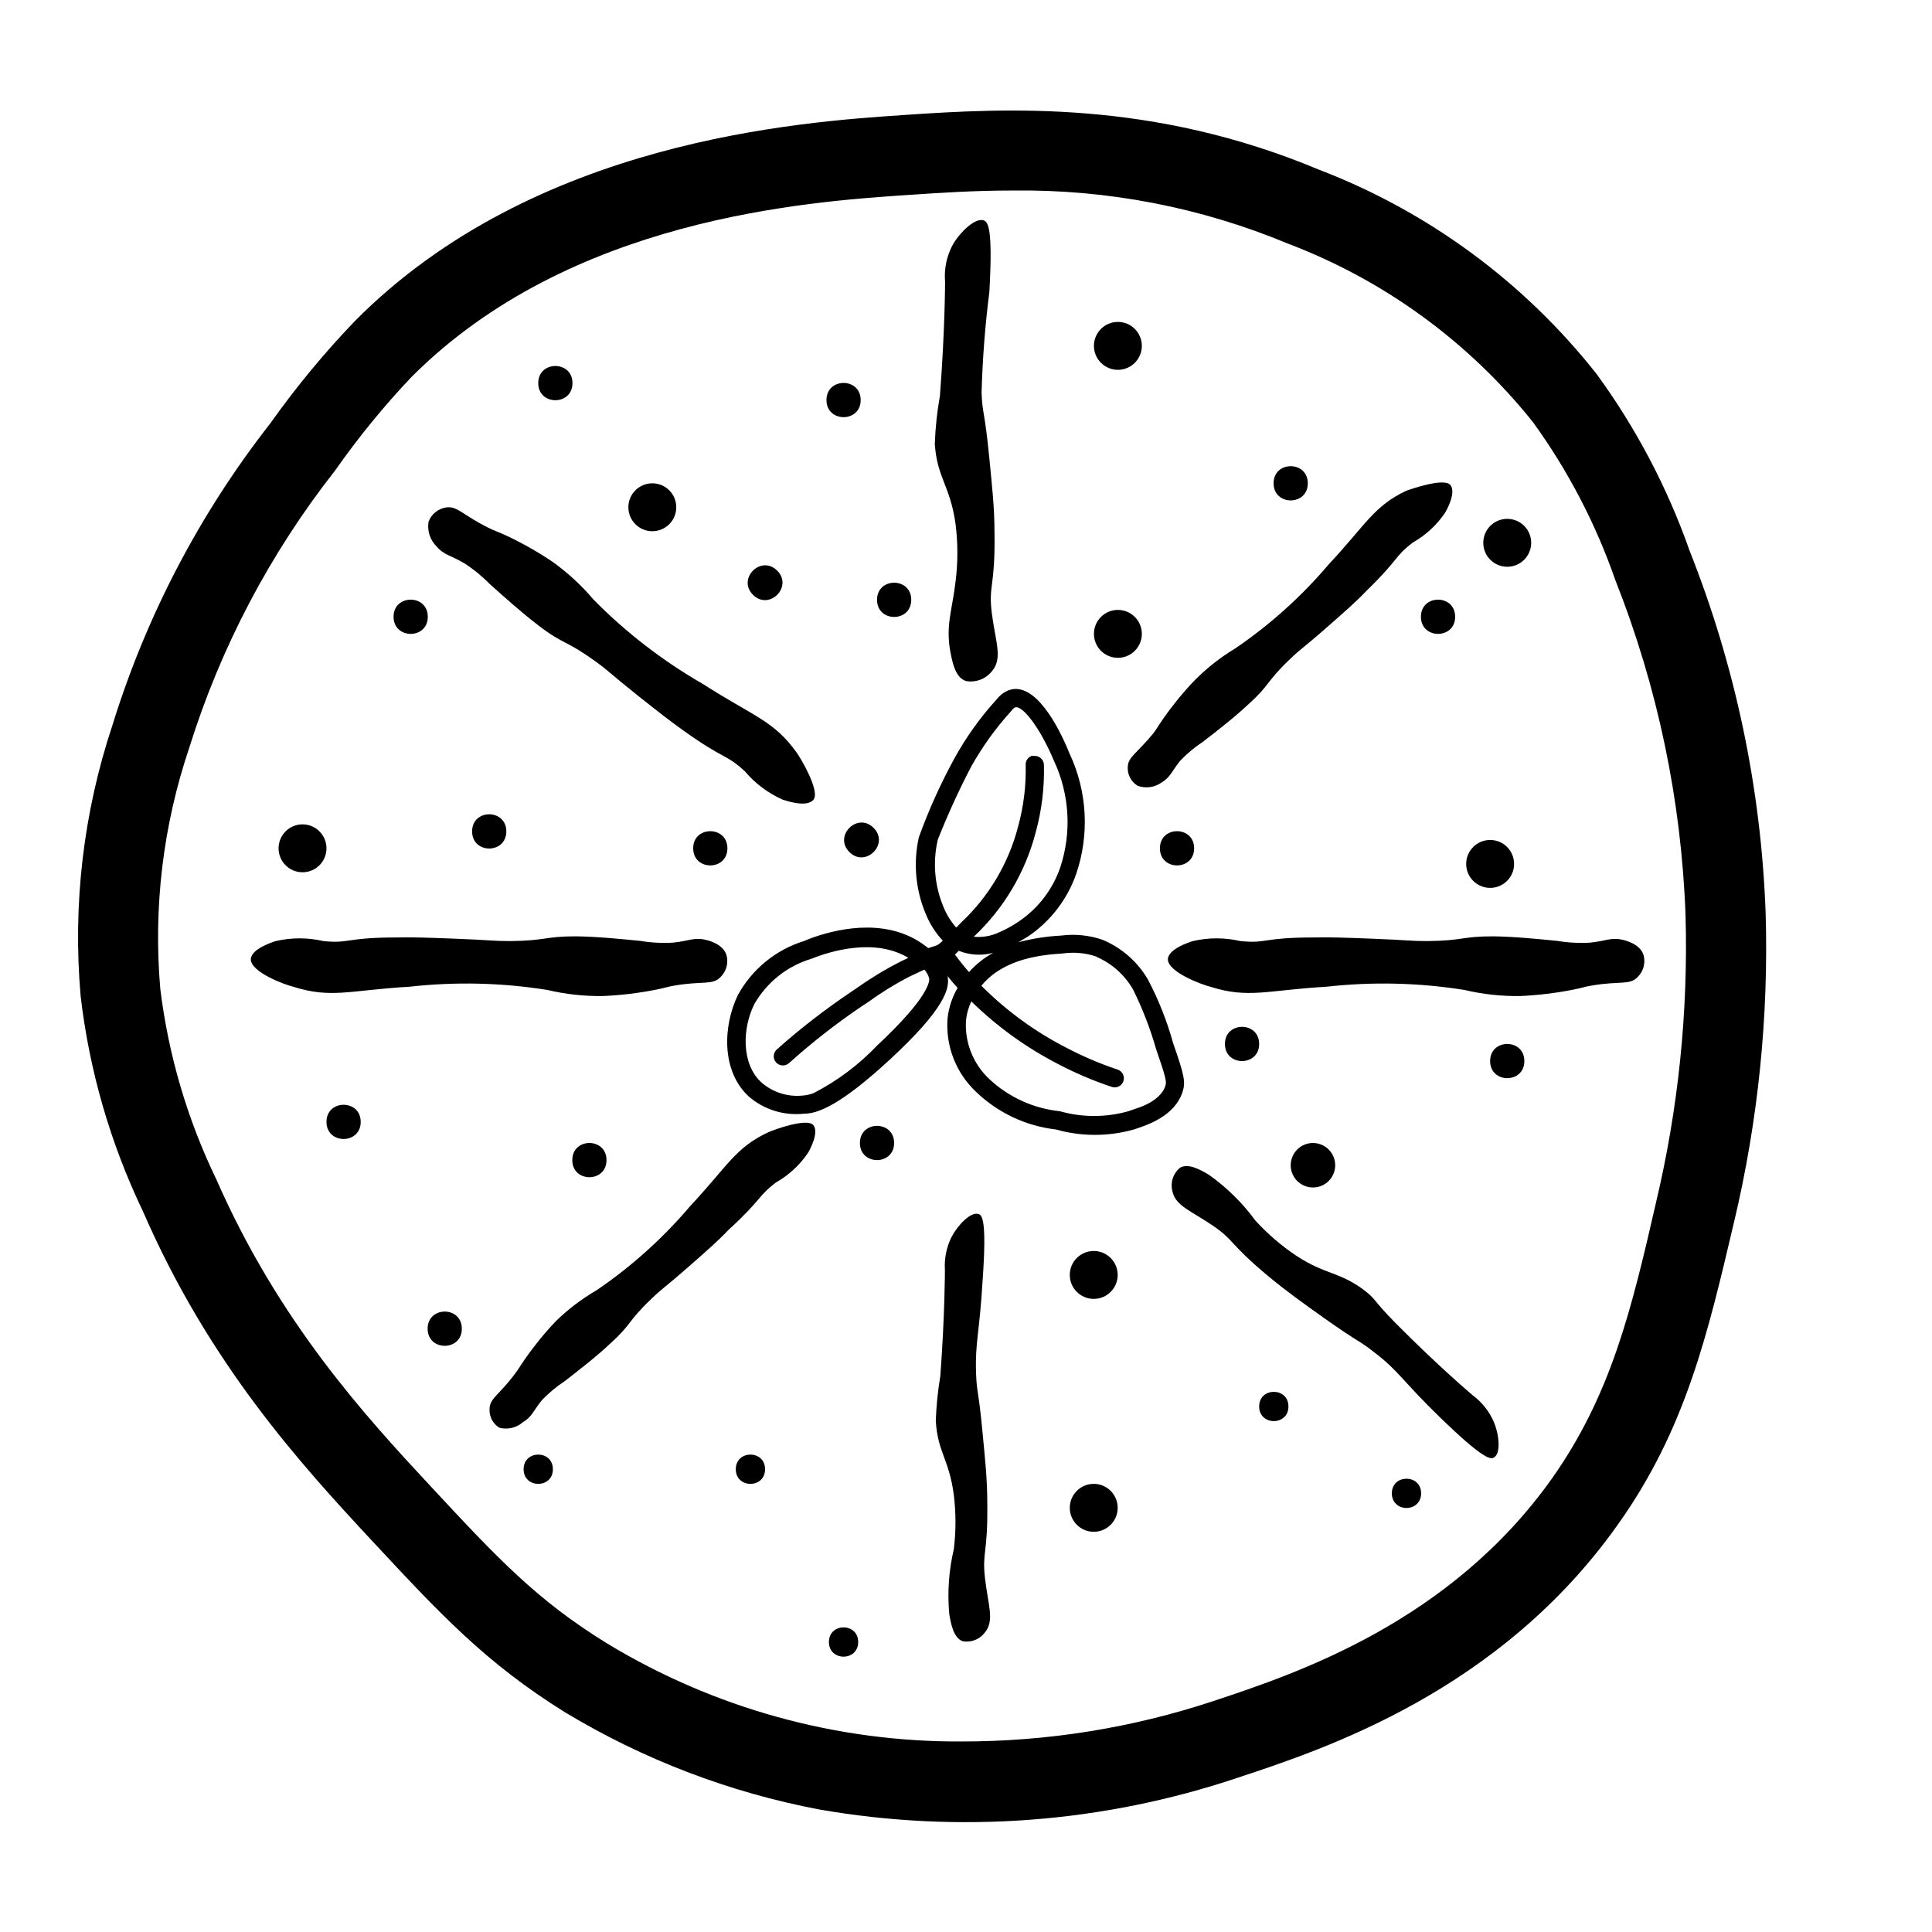 <?xml version="1.0" encoding="UTF-8"?>
<!-- Uploaded to: ICON Repo, www.svgrepo.com, Generator: ICON Repo Mixer Tools -->
<svg fill="#000000" width="800px" height="800px" version="1.1" viewBox="144 144 512 512" xmlns="http://www.w3.org/2000/svg">
 <g>
  <path d="m611.9 385.64c-1.219-32.824-8.035-65.195-20.152-95.723-5.883-16.723-14.184-32.492-24.637-46.805-19.207-24.359-44.641-43.07-73.609-54.16-44.133-18.488-82.824-16.324-110.18-14.461-27.359 1.867-97.691 6.602-145.25 54.562-8.117 8.453-15.594 17.496-22.371 27.055-18.734 23.926-32.941 51.074-41.914 80.105-7.691 23.105-10.555 47.539-8.414 71.793 2.309 19.758 7.875 38.996 16.473 56.934 17.531 40.305 41.312 66.504 60.91 87.562 17.734 19.043 29.926 32.195 51.086 45.344l0.004-0.004c20.734 12.488 43.523 21.188 67.309 25.695 37.07 6.457 75.164 3.562 110.84-8.414 23.176-7.656 69.527-22.973 100.76-67.109 17.938-25.191 23.781-50.383 30.781-80.156l0.004 0.004c6.398-26.922 9.211-54.566 8.363-82.223zm-29.07 77.184c-6.5 28.363-11.891 50.734-27.41 72.801-27.152 38.391-68.062 51.941-89.93 59.195-21.453 7.098-43.906 10.703-66.5 10.684-33.152 0.223-65.715-8.762-94.062-25.949-18.691-11.488-29.223-22.773-46.652-41.516-17.434-18.742-40.305-43.578-56.98-81.566v0.004c-7.66-15.871-12.664-32.891-14.812-50.383-1.883-21.594 0.723-43.344 7.656-63.883 8.316-26.668 21.43-51.594 38.695-73.555 6.102-8.711 12.84-16.961 20.152-24.688 42.066-42.219 104.89-46.5 131.89-48.316 8.918-0.605 17.684-1.16 27.406-1.16l0.004 0.004c25.039-0.359 49.883 4.426 73 14.055 25.52 9.676 47.965 26.031 64.992 47.359 9.277 12.812 16.625 26.918 21.816 41.867 11.195 28.301 17.484 58.305 18.59 88.719 0.73 25.676-1.91 51.34-7.859 76.328z"/>
  <path d="m342.46 434.61c4.019 3.457 9.289 5.098 14.559 4.535 3.578 0 9.473-2.016 22.973-14.508 14.359-13.301 15.82-18.742 15.113-21.965 0.805 1.008 1.695 2.047 2.672 3.125v-0.004c-1.449 2.488-2.356 5.25-2.668 8.109-0.547 7.242 2.191 14.344 7.453 19.348 5.785 5.609 13.258 9.152 21.262 10.074 6.754 1.906 13.902 1.906 20.656 0 3.578-1.16 10.883-3.527 12.949-10.078 0.805-2.621 0.352-4.484-2.519-12.746v0.004c-1.633-5.902-3.894-11.613-6.75-17.027-2.769-4.68-6.973-8.34-11.992-10.43-3.527-1.207-7.285-1.586-10.984-1.109-3.812 0.199-7.594 0.789-11.285 1.762l2.519-1.512v0.004c5.953-4.012 10.445-9.848 12.797-16.629 3.551-10.441 2.918-21.852-1.762-31.84-1.715-4.281-7.859-18.188-15.113-17.078l-1.109 0.301c-1.234 0.523-2.309 1.355-3.125 2.418-4.352 4.777-8.125 10.055-11.234 15.719-3.648 6.688-6.781 13.645-9.371 20.809-1.5 6.738-0.883 13.777 1.762 20.152 1.07 2.68 2.625 5.141 4.586 7.254-0.434 0.43-0.906 0.816-1.41 1.16l-2.418 0.805-1.715-1.258c-10.328-7.055-23.578-3.578-29.926-1.16l-1.211 0.504h0.004c-7.523 2.309-13.848 7.461-17.633 14.359-4.031 8.363-4.336 20.254 2.922 26.902zm64.641-38.039-0.004 0.004c-2.367 1.312-4.496 3.016-6.297 5.035-1.41-1.613-2.672-3.176-3.727-4.637l1.008-1.008v0.004c2.883 1.16 6.062 1.355 9.066 0.555zm27.508 1.008-0.004 0.004c4.078 1.766 7.473 4.805 9.676 8.664 2.508 5.059 4.547 10.336 6.094 15.77 2.621 7.559 2.82 8.664 2.469 9.723-0.957 3.074-4.637 5.039-7.508 5.945l-2.316 0.805c-5.93 1.676-12.207 1.676-18.137 0-7.016-0.723-13.602-3.731-18.742-8.562-4.258-4-6.512-9.688-6.144-15.52 0.184-1.746 0.66-3.449 1.41-5.035 6.824 6.688 14.621 12.309 23.125 16.676 4.535 2.371 9.25 4.375 14.105 5.992 1.266 0.434 2.641-0.242 3.074-1.508 0.43-1.27-0.246-2.644-1.512-3.074-4.609-1.543-9.094-3.445-13.402-5.695-8.395-4.277-16.062-9.855-22.723-16.523 6.098-7.457 16.523-8.211 21.613-8.566 3.016-0.422 6.09-0.129 8.969 0.859zm-42.168-30.832h-0.004c2.641-6.703 5.633-13.262 8.969-19.648 2.938-5.231 6.449-10.113 10.477-14.559 0.453-0.555 0.855-1.059 1.309-1.109 1.914-0.301 6.449 5.441 10.078 14.105 4.18 8.871 4.793 19.008 1.715 28.316-1.996 5.828-5.836 10.848-10.934 14.309-1.875 1.289-3.887 2.371-5.996 3.223-1.898 0.766-3.957 1.062-5.996 0.855 7.988-7.492 13.684-17.102 16.426-27.707 1.594-5.809 2.324-11.816 2.168-17.836-0.016-0.641-0.281-1.25-0.746-1.695-0.461-0.445-1.082-0.688-1.723-0.672h-0.809c-0.957 0.363-1.586 1.293-1.562 2.316 0.141 5.543-0.539 11.078-2.012 16.426-2.527 9.742-7.769 18.562-15.117 25.441l-1.258 1.309c-1.52-1.699-2.711-3.664-3.527-5.793-2.231-5.496-2.723-11.547-1.41-17.332zm-48.52 43.328c3.312-5.789 8.723-10.078 15.113-11.988 4.734-1.914 16.625-5.691 25.695-0.25l-1.914 0.906v-0.004c-4.012 2.035-7.867 4.359-11.539 6.953l-1.562 1.059c-6.957 4.664-13.59 9.797-19.848 15.367-1.004 0.891-1.094 2.422-0.203 3.426 0.891 1 2.426 1.09 3.426 0.199 6.094-5.473 12.559-10.523 19.348-15.113l1.613-1.059h-0.004c3.445-2.496 7.062-4.734 10.832-6.699l4.082-1.914c0.629 0.684 1.078 1.516 1.309 2.418 0 0.707 0 4.785-13.805 17.684-4.852 5.102-10.52 9.359-16.773 12.594-0.871 0.355-1.789 0.578-2.723 0.656-3.957 0.473-7.934-0.711-10.984-3.277-5.691-4.984-5.238-14.66-2.062-20.957z"/>
  <path d="m464.74 405.49c10.078 3.223 15.113 0.906 30.832 0 12.16-1.359 24.445-1.074 36.527 0.859 4.836 1.141 9.793 1.684 14.762 1.609 4.668-0.203 9.316-0.758 13.906-1.66 3.074-0.605 2.672-0.707 5.039-1.109 7.508-1.309 10.078 0 12.242-2.316h-0.004c1.512-1.52 2.09-3.731 1.512-5.793-0.957-2.922-4.684-3.828-5.594-4.031-2.973-0.707-4.484 0.352-8.516 0.754h0.004c-2.914 0.18-5.836 0.027-8.715-0.453-5.039-0.504-11.637-1.16-17.129-1.211-8.262 0-7.809 1.16-17.383 1.258-4.734 0-4.484-0.25-15.113-0.656-6.801-0.25-10.379-0.402-15.113-0.301-13.352 0-12.293 1.664-19.246 0.957v0.004c-4.16-0.969-8.488-0.969-12.648 0-0.805 0.25-6.449 2.016-6.602 4.785-0.047 3.477 9.273 6.852 11.238 7.305z"/>
  <path d="m516.68 274.05c-8.613 4.082-10.578 8.816-20.453 19.398v-0.004c-7.234 8.543-15.59 16.066-24.84 22.371-3.988 2.398-7.664 5.293-10.93 8.613-2.992 3.144-5.738 6.516-8.215 10.078-1.664 2.367-1.309 2.117-2.672 3.93-4.231 5.137-6.598 6.144-6.699 8.766-0.141 2.039 0.871 3.984 2.621 5.039 2.09 0.762 4.418 0.461 6.246-0.809 2.418-1.41 2.769-3.023 5.039-5.844 1.82-1.898 3.848-3.59 6.047-5.035 3.777-2.922 8.465-6.551 12.191-10.078 5.594-5.039 4.434-5.691 10.781-11.738 3.125-3.023 3.176-2.621 10.328-8.918 4.684-4.133 7.152-6.246 10.078-9.32 8.766-8.516 7.152-8.867 12.242-12.746 3.402-1.934 6.316-4.621 8.512-7.859 0.402-0.656 3.023-5.391 1.41-7.356-1.609-1.965-9.973 0.906-11.688 1.512z"/>
  <path d="m347.45 444.13c-8.613 4.082-10.578 8.816-20.453 19.398l-0.004-0.004c-7.234 8.543-15.59 16.066-24.836 22.371-3.934 2.281-7.574 5.039-10.832 8.211-2.992 3.144-5.738 6.516-8.215 10.078-1.664 2.367-1.309 2.117-2.672 3.93-4.18 5.594-6.648 6.449-6.699 9.219-0.141 2.039 0.871 3.984 2.621 5.039 2.18 0.559 4.496 0.012 6.195-1.461 2.418-1.41 2.769-3.023 5.039-5.844 1.82-1.902 3.852-3.59 6.047-5.039 3.777-2.922 8.465-6.551 12.191-10.078 5.594-5.039 4.434-5.691 10.781-11.738 3.125-3.023 3.176-2.621 10.328-8.918 4.684-4.133 7.152-6.246 10.078-9.32 9.117-8.363 7.555-8.715 12.594-12.594 3.402-1.934 6.316-4.621 8.516-7.859 0.402-0.656 3.023-5.391 1.41-7.356-1.613-1.965-10.379 1.156-12.09 1.965z"/>
  <path d="m221.7 405.49c10.078 3.223 15.113 0.906 30.832 0h0.004c12.156-1.359 24.445-1.074 36.523 0.859 4.836 1.141 9.793 1.684 14.762 1.609 4.672-0.203 9.32-0.758 13.906-1.66 3.074-0.605 2.672-0.707 5.039-1.109 7.508-1.309 10.078 0 12.242-2.316 1.512-1.52 2.086-3.731 1.512-5.793-0.957-2.922-4.684-3.828-5.594-4.031-2.973-0.707-4.484 0.352-8.516 0.754-2.91 0.18-5.836 0.027-8.715-0.453-5.039-0.504-11.637-1.16-17.129-1.211-8.262 0-7.809 1.16-17.383 1.258-4.734 0-4.484-0.25-15.113-0.656-6.801-0.25-10.379-0.402-15.113-0.301-13.352 0-12.293 1.664-19.246 0.957v0.004c-4.16-0.969-8.484-0.969-12.645 0-0.805 0.25-6.449 2.016-6.602 4.785-0.051 3.477 9.219 6.852 11.234 7.305z"/>
  <path d="m355.11 343.42c-6.047-8.465-11.539-9.621-24.887-18.188-10.602-6.102-20.332-13.609-28.922-22.32-3.215-3.797-6.887-7.18-10.93-10.074-3.887-2.606-7.961-4.914-12.195-6.902-2.871-1.309-2.57-1.008-4.734-2.066-6.852-3.375-8.211-5.844-11.234-5.391-2.113 0.332-3.883 1.777-4.637 3.777-0.395 2.398 0.395 4.836 2.117 6.551 1.965 2.316 3.828 2.367 7.305 4.434 2.449 1.57 4.715 3.41 6.75 5.492 3.879 3.477 8.715 7.809 13.098 11.133 6.602 5.039 7.004 3.68 14.762 9.27 3.879 2.769 3.477 2.871 11.637 9.371 5.34 4.231 8.16 6.449 12.043 9.219 10.883 7.758 10.934 5.945 16.07 10.629l0.004 0.004c2.738 3.254 6.184 5.84 10.074 7.555 0.805 0.25 6.398 2.215 8.16 0 1.766-2.215-3.273-10.832-4.481-12.492z"/>
  <path d="m404.73 202.41c-2.266-0.805-6.246 3.023-8.211 6.398-1.633 3-2.352 6.418-2.066 9.824 0 0 0 12.496-1.359 30.23v-0.004c-0.758 4.227-1.211 8.504-1.363 12.797 0.605 9.02 4.082 11.035 5.492 21.16 0.656 5.102 0.656 10.266 0 15.367-0.855 7.457-2.672 11.539-1.359 18.59 0.555 2.871 1.309 6.801 4.133 7.707 2.582 0.465 5.211-0.52 6.852-2.57 2.973-3.426 0.957-7.809 0-15.367-0.957-7.559 0.906-6.801 0.707-21.16 0-7.055-0.656-12.445-1.359-19.852-1.258-12.898-1.812-11.539-2.066-17.281l-0.004 0.004c0.238-8.996 0.93-17.977 2.066-26.902 0.957-16.828-0.352-18.539-1.461-18.941z"/>
  <path d="m403.38 465.75c-2.016-0.754-5.441 2.769-7.152 5.945h-0.004c-1.391 2.758-2.016 5.836-1.812 8.918 0 0 0 11.586-1.211 28.012-0.664 3.949-1.07 7.938-1.207 11.938 0.504 8.363 3.527 10.078 4.785 19.648 0.574 4.754 0.574 9.559 0 14.309-1.332 5.66-1.742 11.496-1.207 17.281 0.453 2.672 1.16 6.297 3.578 7.152l-0.004 0.004c2.258 0.387 4.539-0.527 5.894-2.371 2.57-3.176 0.805-7.254 0-14.309-0.805-7.055 0.754-6.348 0.605-19.648 0-6.551-0.555-11.586-1.211-18.488-1.109-11.992-1.562-10.73-1.762-16.07-0.301-8.465 0.906-10.48 1.762-25.191 1.059-15.164-0.098-16.777-1.055-17.129z"/>
  <path d="m539.91 530.23c1.863-1.008 1.41-5.945 0-9.32-1.207-2.848-3.156-5.32-5.641-7.156 0 0-8.867-7.457-20.453-19.145-6.144-6.246-5.039-6.195-8.262-8.664-6.699-5.039-10.078-3.981-18.035-9.168l-0.004-0.004c-3.973-2.66-7.609-5.789-10.832-9.32-3.394-4.637-7.512-8.703-12.195-12.039-2.316-1.41-5.543-3.223-7.758-1.965-1.801 1.465-2.606 3.836-2.066 6.094 0.754 4.031 5.039 5.34 10.832 9.32 5.793 3.981 4.281 4.734 14.508 13.25 5.039 4.18 9.168 7.106 14.812 11.133 9.824 6.953 9.168 5.793 13.352 9.117 6.648 5.039 7.356 7.508 17.836 17.633 10.48 10.133 13 10.988 13.906 10.234z"/>
  <path d="m346.75 533.36c0 5.176-7.758 5.176-7.758 0 0-5.172 7.758-5.172 7.758 0"/>
  <path d="m485.45 516.73c0 5.172-7.758 5.172-7.758 0s7.758-5.172 7.758 0"/>
  <path d="m520.61 539.75c0 5.172-7.758 5.172-7.758 0s7.758-5.172 7.758 0"/>
  <path d="m290.52 533.36c0 5.176-7.758 5.176-7.758 0 0-5.172 7.758-5.172 7.758 0"/>
  <path d="m371.43 579.15c0 5.172-7.758 5.172-7.758 0s7.758-5.172 7.758 0"/>
  <path d="m440.2 543.59c0 3.504-2.844 6.348-6.348 6.348-3.508 0-6.348-2.844-6.348-6.348 0-3.508 2.84-6.352 6.348-6.352 3.504 0 6.348 2.844 6.348 6.352"/>
  <path d="m323.22 278.43c0 3.504-2.844 6.348-6.348 6.348-3.508 0-6.348-2.844-6.348-6.348 0-3.508 2.84-6.348 6.348-6.348 3.504 0 6.348 2.84 6.348 6.348"/>
  <path d="m440.2 481.87c0 3.508-2.844 6.348-6.348 6.348-3.508 0-6.348-2.84-6.348-6.348 0-3.504 2.84-6.348 6.348-6.348 3.504 0 6.348 2.844 6.348 6.348"/>
  <path d="m446.6 311.98c0 3.504-2.844 6.348-6.348 6.348-3.508 0-6.348-2.844-6.348-6.348 0-3.508 2.84-6.348 6.348-6.348 3.504 0 6.348 2.84 6.348 6.348"/>
  <path d="m446.6 235.66c0 3.504-2.844 6.348-6.348 6.348-3.508 0-6.348-2.844-6.348-6.348 0-3.508 2.84-6.348 6.348-6.348 3.504 0 6.348 2.84 6.348 6.348"/>
  <path d="m230.52 368.81c0 3.508-2.84 6.348-6.348 6.348-3.504 0-6.348-2.84-6.348-6.348 0-3.504 2.844-6.348 6.348-6.348 3.508 0 6.348 2.844 6.348 6.348"/>
  <path d="m549.78 287.85c0 3.504-2.844 6.348-6.348 6.348-3.508 0-6.348-2.844-6.348-6.348 0-3.508 2.84-6.348 6.348-6.348 3.504 0 6.348 2.84 6.348 6.348"/>
  <path d="m545.25 372.95c0 3.504-2.84 6.348-6.348 6.348-3.504 0-6.348-2.844-6.348-6.348 0-3.508 2.844-6.348 6.348-6.348 3.508 0 6.348 2.84 6.348 6.348"/>
  <path d="m497.84 452.8c0 3.258-2.641 5.894-5.894 5.894-3.258 0-5.894-2.637-5.894-5.894 0-3.254 2.637-5.894 5.894-5.894 3.254 0 5.894 2.641 5.894 5.894"/>
  <path d="m304.73 451.44c0 6.047-9.066 6.047-9.066 0s9.066-6.047 9.066 0"/>
  <path d="m266.39 496.12c0 6.047-9.066 6.047-9.066 0s9.066-6.047 9.066 0"/>
  <path d="m336.77 368.81c0 6.047-9.066 6.047-9.066 0s9.066-6.047 9.066 0"/>
  <path d="m547.97 425.19c0 6.047-9.07 6.047-9.07 0 0-6.043 9.07-6.043 9.07 0"/>
  <path d="m385.49 302.96c0 6.047-9.066 6.047-9.066 0s9.066-6.047 9.066 0"/>
  <path d="m295.71 245.53c0 6.047-9.07 6.047-9.07 0s9.07-6.047 9.07 0"/>
  <path d="m490.58 272.08c0 6.047-9.066 6.047-9.066 0s9.066-6.047 9.066 0"/>
  <path d="m529.63 307.45c0 6.047-9.07 6.047-9.07 0s9.07-6.047 9.07 0"/>
  <path d="m372.09 250.02c0 6.043-9.066 6.043-9.066 0 0-6.047 9.066-6.047 9.066 0"/>
  <path d="m349.96 295.22c4.277 4.273-2.137 10.688-6.41 6.414-4.277-4.277 2.137-10.688 6.41-6.414"/>
  <path d="m375.51 363.39c4.277 4.273-2.137 10.688-6.41 6.414-4.277-4.277 2.137-10.688 6.41-6.414"/>
  <path d="m278.18 364.33c0 6.047-9.066 6.047-9.066 0s9.066-6.047 9.066 0"/>
  <path d="m460.46 368.81c0 6.047-9.07 6.047-9.07 0s9.07-6.047 9.07 0"/>
  <path d="m380.95 446.9c0 6.047-9.066 6.047-9.066 0 0-6.043 9.066-6.043 9.066 0"/>
  <path d="m477.69 420.66c0 6.043-9.07 6.043-9.07 0 0-6.047 9.07-6.047 9.07 0"/>
  <path d="m257.37 307.45c0 6.047-9.07 6.047-9.07 0s9.07-6.047 9.07 0"/>
  <path d="m239.59 441.31c0 6.043-9.07 6.043-9.07 0 0-6.047 9.07-6.047 9.07 0"/>
 </g>
</svg>